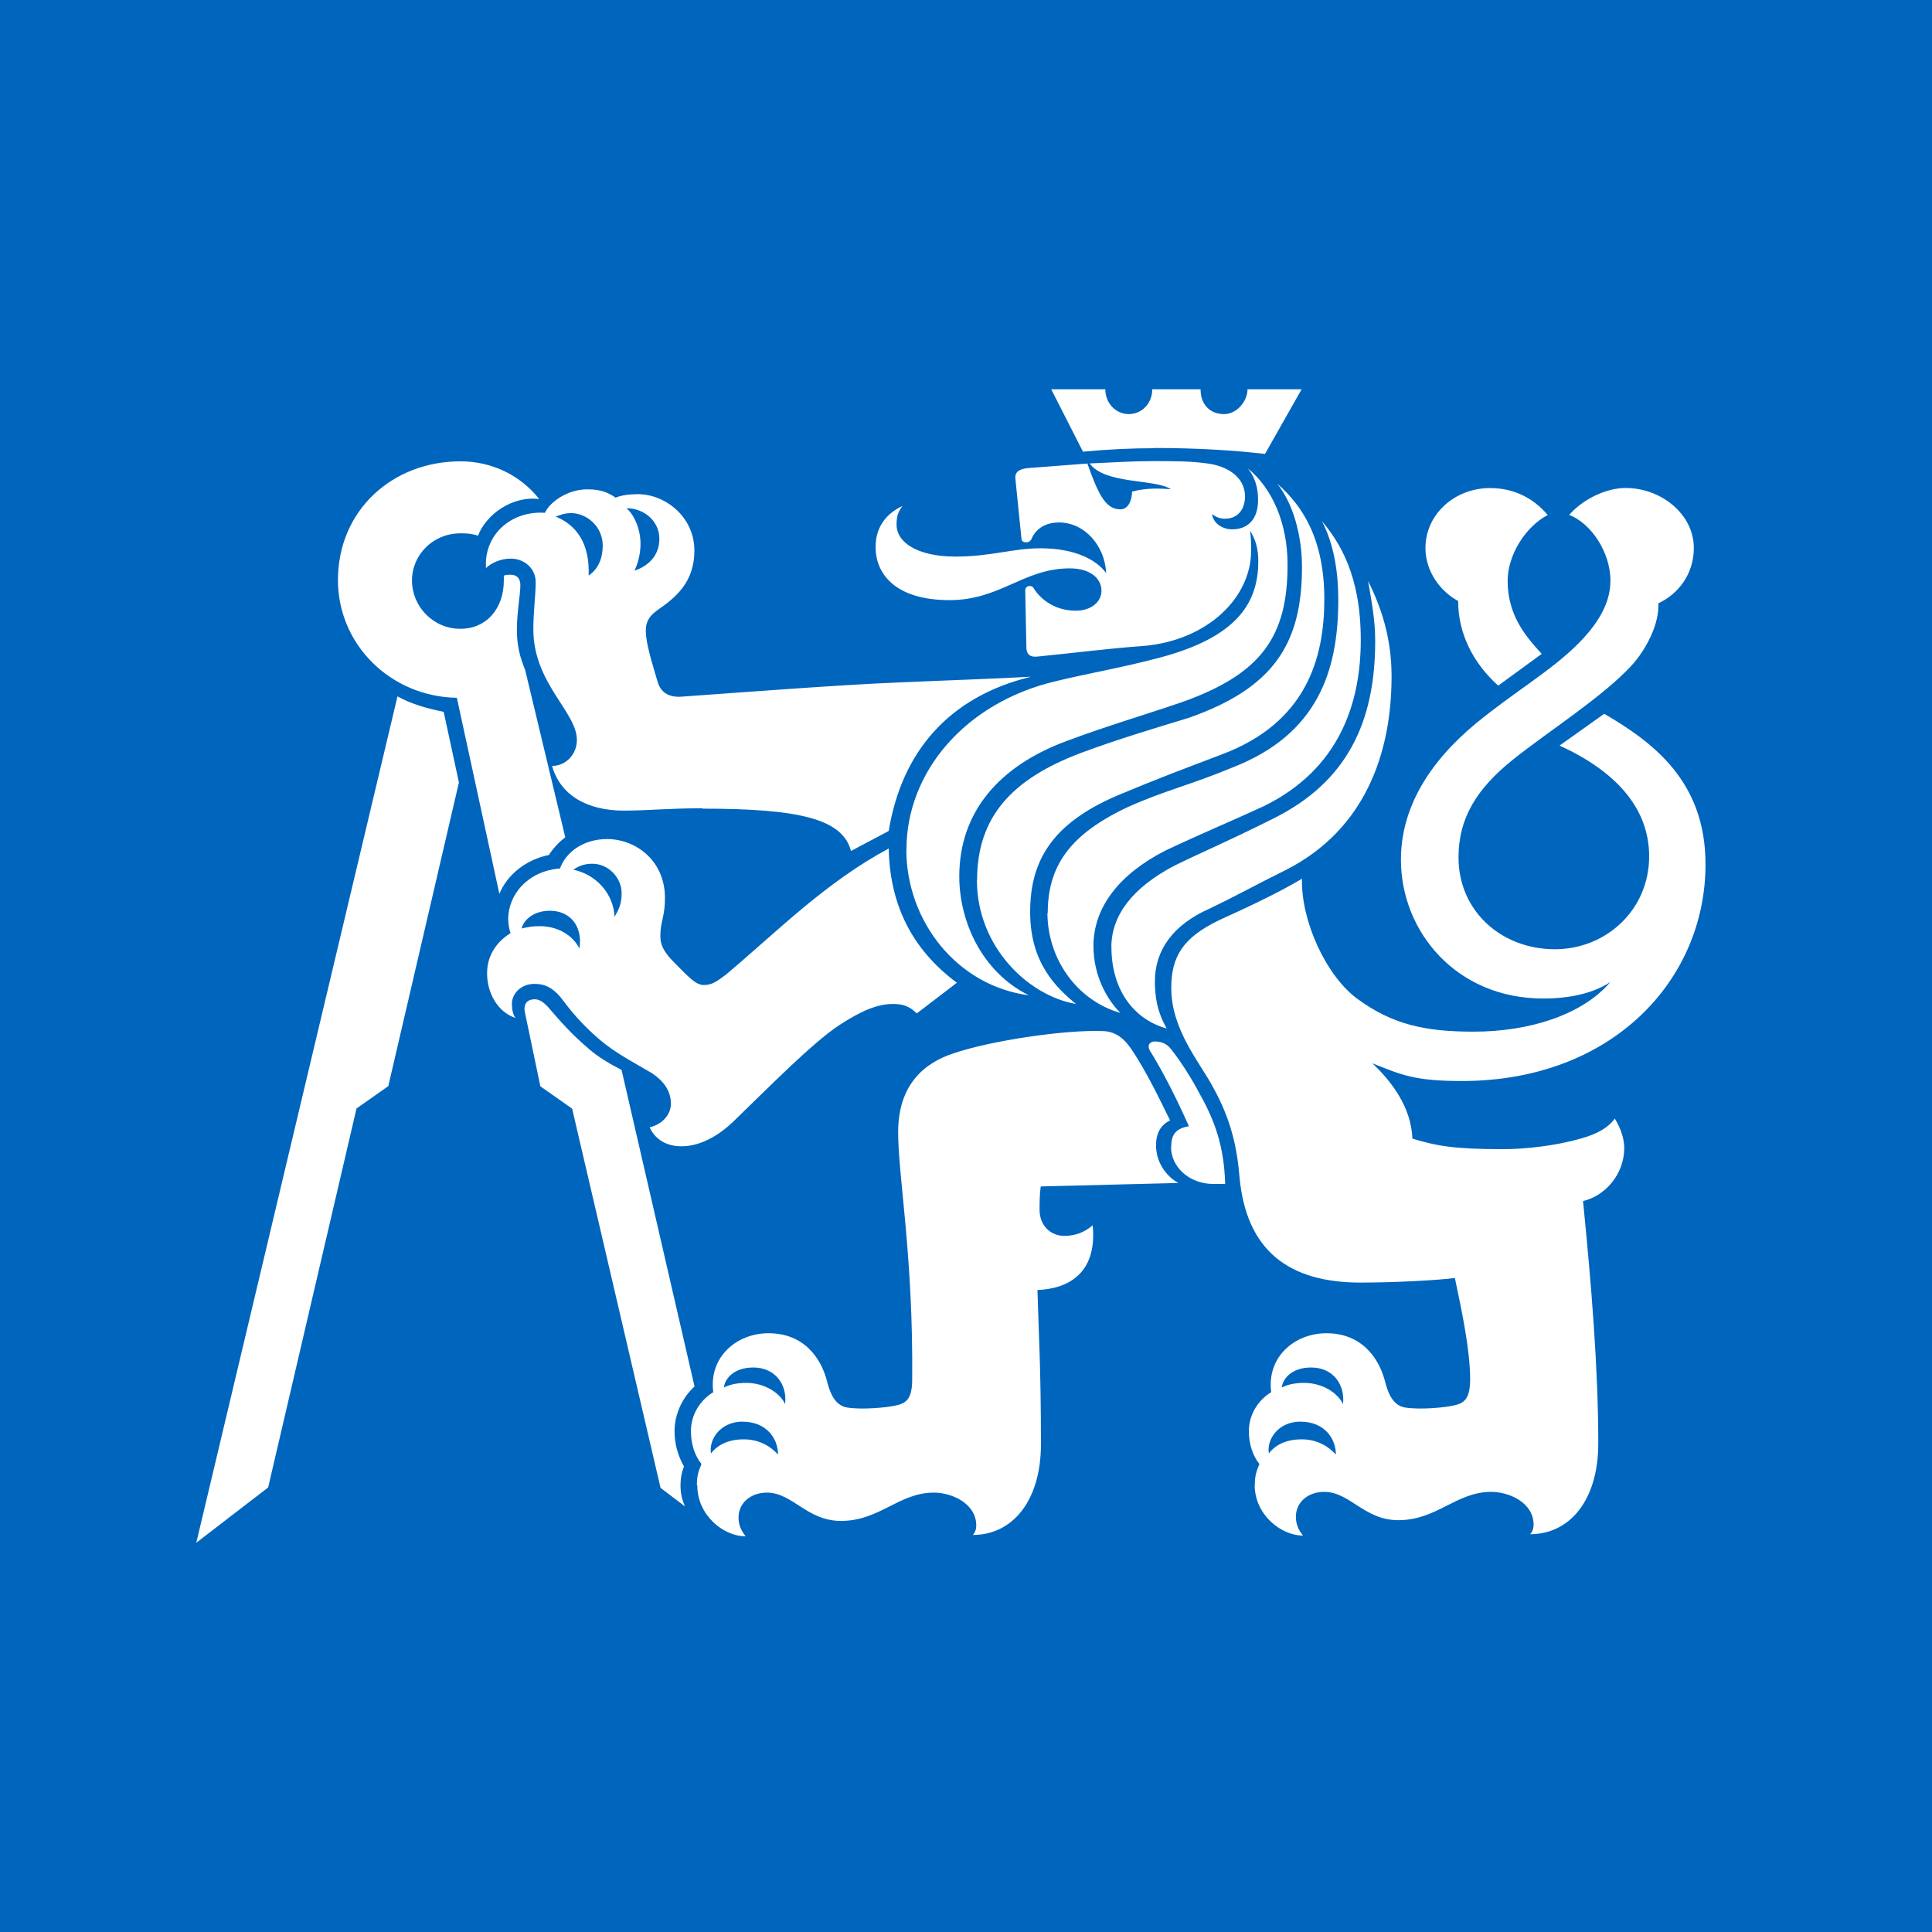 <svg xmlns="http://www.w3.org/2000/svg" version="1.1" xmlns:xlink="http://www.w3.org/1999/xlink" xmlns:svgjs="http://svgjs.dev/svgjs" width="256" height="256"><rect width="100%" height="100%" fill="#333333" stroke="none"/><svg id="SvgjsSvg1001" xmlns="http://www.w3.org/2000/svg" viewBox="0 0 256 256"><path d="M256,0H0v256h256V0Z" style="fill:#0065bd;"></path><path d="M52.72,92.3c1.71.94,3.75,1.56,6.07,2.02l2.02,9.36-9.36,40.24-4.21,2.96-11.71,50.22-9.52,7.32,26.66-112.15h0l.05.03ZM60.52,92.46c-8.73-.15-15.74-7.02-15.74-15.59,0-9.21,7.17-15.74,16.23-15.74,4.21,0,7.96,1.86,10.44,5-3.57-.46-7.02,2.02-8.11,4.85-.94-.31-1.71-.31-2.35-.31-3.57,0-6.4,2.81-6.4,6.25s2.81,6.4,6.4,6.4,5.77-2.81,5.77-6.4v-.61c.15-.15.46-.15.94-.15.61,0,1.25.31,1.25,1.4,0,1.25-.46,3.57-.46,5.92,0,2.17.46,3.73,1.1,5.31l5.31,22.15c-.79.61-1.56,1.4-2.17,2.35-2.96.61-5.46,2.5-6.56,5.15l-5.61-25.87h0l-.03-.1ZM93.11,107.1c-4.52,0-7.32.31-10.44.31-4.85,0-8.42-2.02-9.52-5.92,1.86,0,3.29-1.56,3.29-3.44,0-3.73-5.77-7.48-5.77-14.67,0-2.35.31-4.52.31-6.25,0-1.86-1.56-3.11-3.29-3.11-1.4,0-2.65.61-3.29,1.25-.31-4.36,3.29-7.63,7.81-7.32.61-1.4,2.96-3.11,5.61-3.11,1.86,0,2.81.46,3.75,1.1.79-.31,1.71-.46,2.96-.46,3.57,0,7.48,2.96,7.48,7.48,0,4.21-2.5,6.25-5,7.96-1.25.94-1.56,1.86-1.4,3.29.15,1.71,1.1,4.67,1.56,6.23.46,1.4,1.56,2.02,3.29,1.86,8.57-.61,20.9-1.56,28.37-1.86,7.02-.31,12.02-.46,17.79-.77-10.92,2.65-17.15,9.98-18.86,20.44l-5,2.65c-1.1-4.21-6.71-5.61-19.65-5.61v-.03ZM86.09,149.38c1.86-.46,2.81-1.86,2.81-3.11,0-1.86-1.1-3.11-2.5-4.06-2.35-1.4-4.85-2.65-7.02-4.52-2.35-2.02-3.75-3.75-5.15-5.61-1.1-1.25-2.02-1.71-3.44-1.71-1.71,0-2.96,1.25-2.96,2.65,0,.79.15,1.4.46,1.86-2.35-.79-3.75-3.29-3.75-5.92s1.56-4.36,3.11-5.31c-.15-.46-.31-1.1-.31-1.86,0-3.29,2.65-6.4,6.86-6.71.79-2.19,3.11-3.9,6.25-3.9,3.75,0,7.66,2.81,7.66,7.81,0,2.5-.61,3.11-.61,5,0,1.1.31,2.02,1.86,3.57,1.86,1.86,2.81,2.96,3.9,2.96s1.71-.46,2.96-1.4c7.02-5.92,13.12-12.15,21.54-16.69.15,7.32,2.96,13.27,9.03,17.79l-5.31,4.06c-.94-.94-1.86-1.25-3.11-1.25-2.02,0-4.06.79-7.17,2.81-3.57,2.35-9.52,8.42-13.73,12.48-2.35,2.35-4.85,3.57-7.17,3.57-1.86,0-3.42-.79-4.21-2.5h0ZM72.85,120.68c-2.02,0-3.42,1.1-3.73,2.35.61-.15,1.4-.31,2.35-.31,2.35,0,4.36,1.1,5.31,2.96.46-2.96-1.25-5-3.9-5h-.03ZM87.52,197.12l-11.71-50.22-4.21-2.96-2.02-9.67c-.31-1.25.31-1.86,1.25-1.86.61,0,1.1.31,1.71.94,2.02,2.35,3.29,3.75,5.46,5.61,1.25,1.1,2.81,2.02,4.36,2.81l9.67,41.95c-1.56,1.4-2.65,3.6-2.65,5.92,0,1.71.46,3.27,1.25,4.67-.31.79-.46,1.58-.46,2.5s.15,1.86.61,2.81l-3.29-2.5h.03ZM79.87,72.35c0-2.65-2.17-4.36-4.21-4.36-.94,0-1.56.31-2.02.46,2.65,1.1,4.52,3.42,4.36,7.81,1.4-.94,1.86-2.5,1.86-3.9ZM82.37,118.35c0-2.02-1.71-3.9-3.9-3.9-1.25,0-2.02.46-2.5.79,2.96.61,5.31,3.11,5.46,6.23.46-.77.94-1.56.94-3.11ZM87.37,71.4c0-2.35-2.02-4.06-4.36-4.06.94.79,1.86,2.65,1.86,4.7,0,.94-.15,2.17-.79,3.57,1.86-.61,3.29-2.02,3.29-4.21ZM92.34,196.79c0-1.1.15-1.71.61-2.81-.79-.94-1.4-2.5-1.4-4.36s.94-3.9,2.96-5.15c-.61-4.67,3.11-7.81,7.32-7.81,4.7,0,7.02,3.29,7.81,6.56.61,2.35,1.56,3.11,2.65,3.29,2.02.31,5.31,0,6.56-.31,1.4-.31,2.02-1.1,2.02-3.44.15-16.38-1.86-26.82-1.86-32.74,0-6.4,3.57-9.21,7.32-10.44,5-1.71,14.83-3.14,19.65-2.96,2.17,0,3.29,1.4,4.21,2.81,1.71,2.65,3.11,5.46,4.85,9.03-1.25.61-1.86,1.71-1.86,3.29,0,2.17,1.25,4.06,2.96,5l-18.24.46c-.15,1.1-.15,2.19-.15,3.11,0,2.02,1.4,3.44,3.29,3.44,1.4,0,2.65-.46,3.75-1.4.61,6.4-3.29,8.42-7.32,8.57.15,5.77.46,9.98.46,20.44,0,7.48-3.75,12.02-9.03,12.02.31-.31.46-.79.46-1.25,0-2.96-3.29-4.36-5.61-4.36-4.67,0-7.17,3.75-12.32,3.75-4.52,0-6.4-3.75-9.82-3.75-2.17,0-3.75,1.4-3.75,3.29,0,.94.31,1.71.94,2.5-2.96,0-6.4-2.81-6.4-6.71h0l-.03-.08ZM98.42,188.37c-2.96,0-4.52,2.35-4.21,4.21.61-.79,1.86-1.86,4.36-1.86,2.02,0,3.57.94,4.52,2.02,0-2.17-1.56-4.36-4.7-4.36h.03ZM99.82,181.2c-2.5,0-3.75,1.4-3.9,2.65.61-.31,1.56-.61,2.96-.61,2.5,0,4.52,1.4,5.15,2.81.31-2.5-1.25-4.85-4.21-4.85h0ZM120.11,112.56c0-10.28,7.81-19.49,19.8-22.3,4.52-1.1,8.42-1.71,13.73-3.11,9.98-2.65,13.09-7.02,13.09-12.78,0-1.56-.31-2.81-1.1-4.06.15.94.15,1.71.15,2.65,0,6.25-5.77,11.87-14.19,12.63-4.52.31-9.36.94-14.03,1.4-1.1.15-1.56-.31-1.56-1.25l-.15-7.48c0-.31.15-.61.61-.61.31,0,.46.15.61.46.94,1.4,2.81,2.81,5.46,2.81,2.17,0,3.42-1.25,3.42-2.65,0-1.56-1.4-2.96-4.21-2.96-6.07,0-9.21,4.21-15.9,4.21-7.32,0-9.82-3.57-9.82-7.02,0-2.81,1.56-4.52,3.57-5.46-.61.79-.79,1.4-.79,2.5,0,2.35,2.81,4.21,7.81,4.21,4.7,0,7.63-1.1,11.23-1.1,4.67,0,7.48,1.56,8.73,3.29-.15-3.57-2.81-6.71-6.25-6.71-2.35,0-3.29,1.4-3.57,2.02-.15.46-.46.61-.79.61s-.61-.15-.61-.46l-.79-7.81c-.15-.94.31-1.4,1.56-1.56l7.96-.61c1.4,3.9,2.35,6.07,4.36,6.07,1.1,0,1.56-1.25,1.56-2.35,1.71-.46,3.42-.46,5.15-.31-2.02-1.4-8.73-.61-10.77-3.42,3.29-.15,5.77-.31,8.42-.31s5,0,7.17.31c2.5.31,5,1.71,5,4.36,0,1.71-.94,2.96-2.65,2.96-.61,0-1.1-.15-1.71-.61.15,1.25,1.4,2.02,2.65,2.02,2.02,0,3.44-1.25,3.44-3.9,0-1.4-.31-2.96-1.4-4.21,3.29,2.65,5.31,7.32,5.31,12.78,0,9.52-3.44,14.49-14.03,18.24-5.46,1.86-9.82,3.11-15.28,5.15-8.88,3.29-14.19,9.36-14.19,17.94,0,5.92,2.96,12.63,9.21,15.74-9.52-1.25-16.23-9.82-16.23-19.34h.03ZM129.47,116.62c0-8.42,4.67-13.42,13.73-16.84,5-1.86,9.82-3.29,14.34-4.67,11.07-3.9,14.98-9.67,14.98-19.95,0-4.36-1.25-8.57-3.29-11.07,3.44,2.96,6.25,7.48,6.25,15.28s-2.35,16.38-13.57,20.59c-5.31,2.02-8.27,3.11-13.88,5.46-8.73,3.75-11.53,8.73-11.53,15.44s3.42,9.98,6.07,12.17c-6.4-1.1-13.12-7.66-13.12-16.38l.03-.03ZM138.83,120.98c0-6.25,2.96-10.44,10.59-14.03,4.85-2.19,8.42-2.96,14.03-5.31,11.07-4.36,13.88-12.63,13.88-22.15,0-3.29-.46-7.17-2.17-10.44,2.35,2.81,5.15,7.17,5.15,15.74s-2.96,17.15-12.78,22c-4.7,2.17-7.81,3.42-13.12,5.92-6.07,3.11-9.52,7.48-9.52,12.63,0,4.06,1.86,7.17,3.57,8.88-5.92-1.71-9.67-7.32-9.67-13.27h0l.03.03ZM153.02,59.39c-3.11,0-6.25.15-9.52.46l-4.21-8.27h7.17c0,1.86,1.4,3.29,3.11,3.29s3.11-1.4,3.11-3.29h6.4c0,2.02,1.25,3.29,3.11,3.29,1.71,0,3.11-1.71,3.11-3.29h7.17l-4.85,8.57c-3.9-.46-8.88-.79-14.67-.79h0l.05.03ZM147.26,125.52c0-4.36,2.96-7.96,8.27-10.77,3.75-1.86,6.86-3.11,13.12-6.25,9.82-4.85,13.57-12.78,13.57-23.55,0-2.81-.46-5.15-.94-7.96,1.71,3.42,3.11,7.48,3.11,12.63,0,10.28-3.57,20.29-13.88,25.59-4.36,2.17-6.86,3.57-10.16,5.15-5,2.19-7.32,5.61-7.32,9.67,0,3.11.79,4.85,1.56,6.25-4.52-1.25-7.32-5.31-7.32-10.77h0ZM155.19,152.04c0-1.56.46-2.5,2.35-2.81-2.17-4.85-3.9-7.96-5.15-9.98-.46-.77,0-1.25.61-1.25.94,0,1.71.31,2.35,1.25,1.1,1.4,2.5,3.57,3.57,5.61,2.02,3.57,3.29,7.02,3.42,12.02h-1.56c-3.29,0-5.61-2.35-5.61-4.85h.03ZM166.27,196.79c0-1.1.15-1.71.61-2.81-.79-.94-1.4-2.5-1.4-4.36s.94-3.9,2.96-5.15c-.61-4.67,3.11-7.81,7.32-7.81,4.67,0,7.02,3.29,7.81,6.56.61,2.35,1.56,3.11,2.65,3.29,2.02.31,5.31,0,6.56-.31,1.4-.31,2.02-1.1,2.02-3.44,0-3.9-1.1-9.03-2.02-13.42-2.35.31-8.11.61-12.48.61-9.67,0-15.13-4.36-16.05-13.88-.31-3.9-1.1-7.63-3.44-11.87-1.71-3.29-5.61-7.66-5.61-13.27,0-4.21,1.56-6.71,6.4-9.03,3.42-1.56,7.48-3.42,10.92-5.46-.15,5.46,3.11,12.78,7.32,15.9,4.7,3.44,9.03,4.36,15.44,4.36,7.32,0,14.34-2.19,18.09-6.56-2.17,1.4-5.15,2.17-8.88,2.17-11.53,0-18.86-8.88-18.86-18.4,0-6.86,3.75-12.94,9.98-18.09,5.15-4.21,9.82-6.86,13.42-10.44,2.35-2.35,4.36-5.15,4.36-8.42,0-3.9-2.65-7.66-5.46-8.73,1.56-1.86,4.67-3.57,7.48-3.57,4.67,0,9.03,3.44,9.03,7.96,0,3.42-2.02,6.07-4.7,7.32.15,2.65-1.56,6.07-3.57,8.27-3.9,4.21-11.07,8.73-15.74,12.48-4.67,3.75-7.17,7.63-7.17,12.94,0,7.02,5.61,12.15,12.78,12.15,6.71,0,12.48-5.15,12.48-12.32,0-6.56-4.67-11.38-11.87-14.67l5.92-4.21c6.4,3.75,13.42,8.88,13.42,19.95,0,15.28-12.32,28.71-32.28,28.71-6.25,0-7.96-.79-11.87-2.35,2.5,2.35,5.15,5.77,5.31,9.98,3.11.94,5.31,1.4,12.02,1.4,2.96,0,7.02-.46,10.28-1.4,2.35-.64,3.73-1.56,4.52-2.65.77,1.25,1.25,2.65,1.25,3.9,0,3.57-2.65,6.4-5.46,7.02,1.1,11.07,2.02,22.15,2.02,32.13,0,7.48-3.75,12.02-9.03,12.02.31-.31.46-.79.46-1.25,0-2.96-3.27-4.36-5.61-4.36-4.67,0-7.17,3.75-12.32,3.75-4.52,0-6.4-3.75-9.82-3.75-2.17,0-3.75,1.4-3.75,3.29,0,.94.31,1.71.94,2.5-2.96,0-6.4-2.81-6.4-6.71h0l.03.05ZM172.34,188.37c-2.96,0-4.52,2.35-4.21,4.21.61-.79,1.86-1.86,4.36-1.86,2.02,0,3.57.94,4.52,2.02,0-2.17-1.56-4.36-4.67-4.36h0ZM173.74,181.2c-2.5,0-3.75,1.4-3.9,2.65.61-.31,1.56-.61,2.96-.61,2.5,0,4.52,1.4,5.15,2.81.31-2.5-1.25-4.85-4.21-4.85h0ZM193.24,79.65c-2.35-1.25-4.36-3.9-4.36-7.02,0-4.52,3.9-7.96,8.57-7.96,3.57,0,6.07,1.71,7.63,3.57-2.96,1.56-5.31,5.31-5.31,8.73,0,4.52,2.35,7.32,4.52,9.67l-5.77,4.21c-3.29-2.96-5.31-6.86-5.31-11.23h0l.03.03Z" style="fill:#fff;"></path></svg><style>@media (prefers-color-scheme: light) { :root { filter: none; } }
@media (prefers-color-scheme: dark) { :root { filter: none; } }
</style></svg>